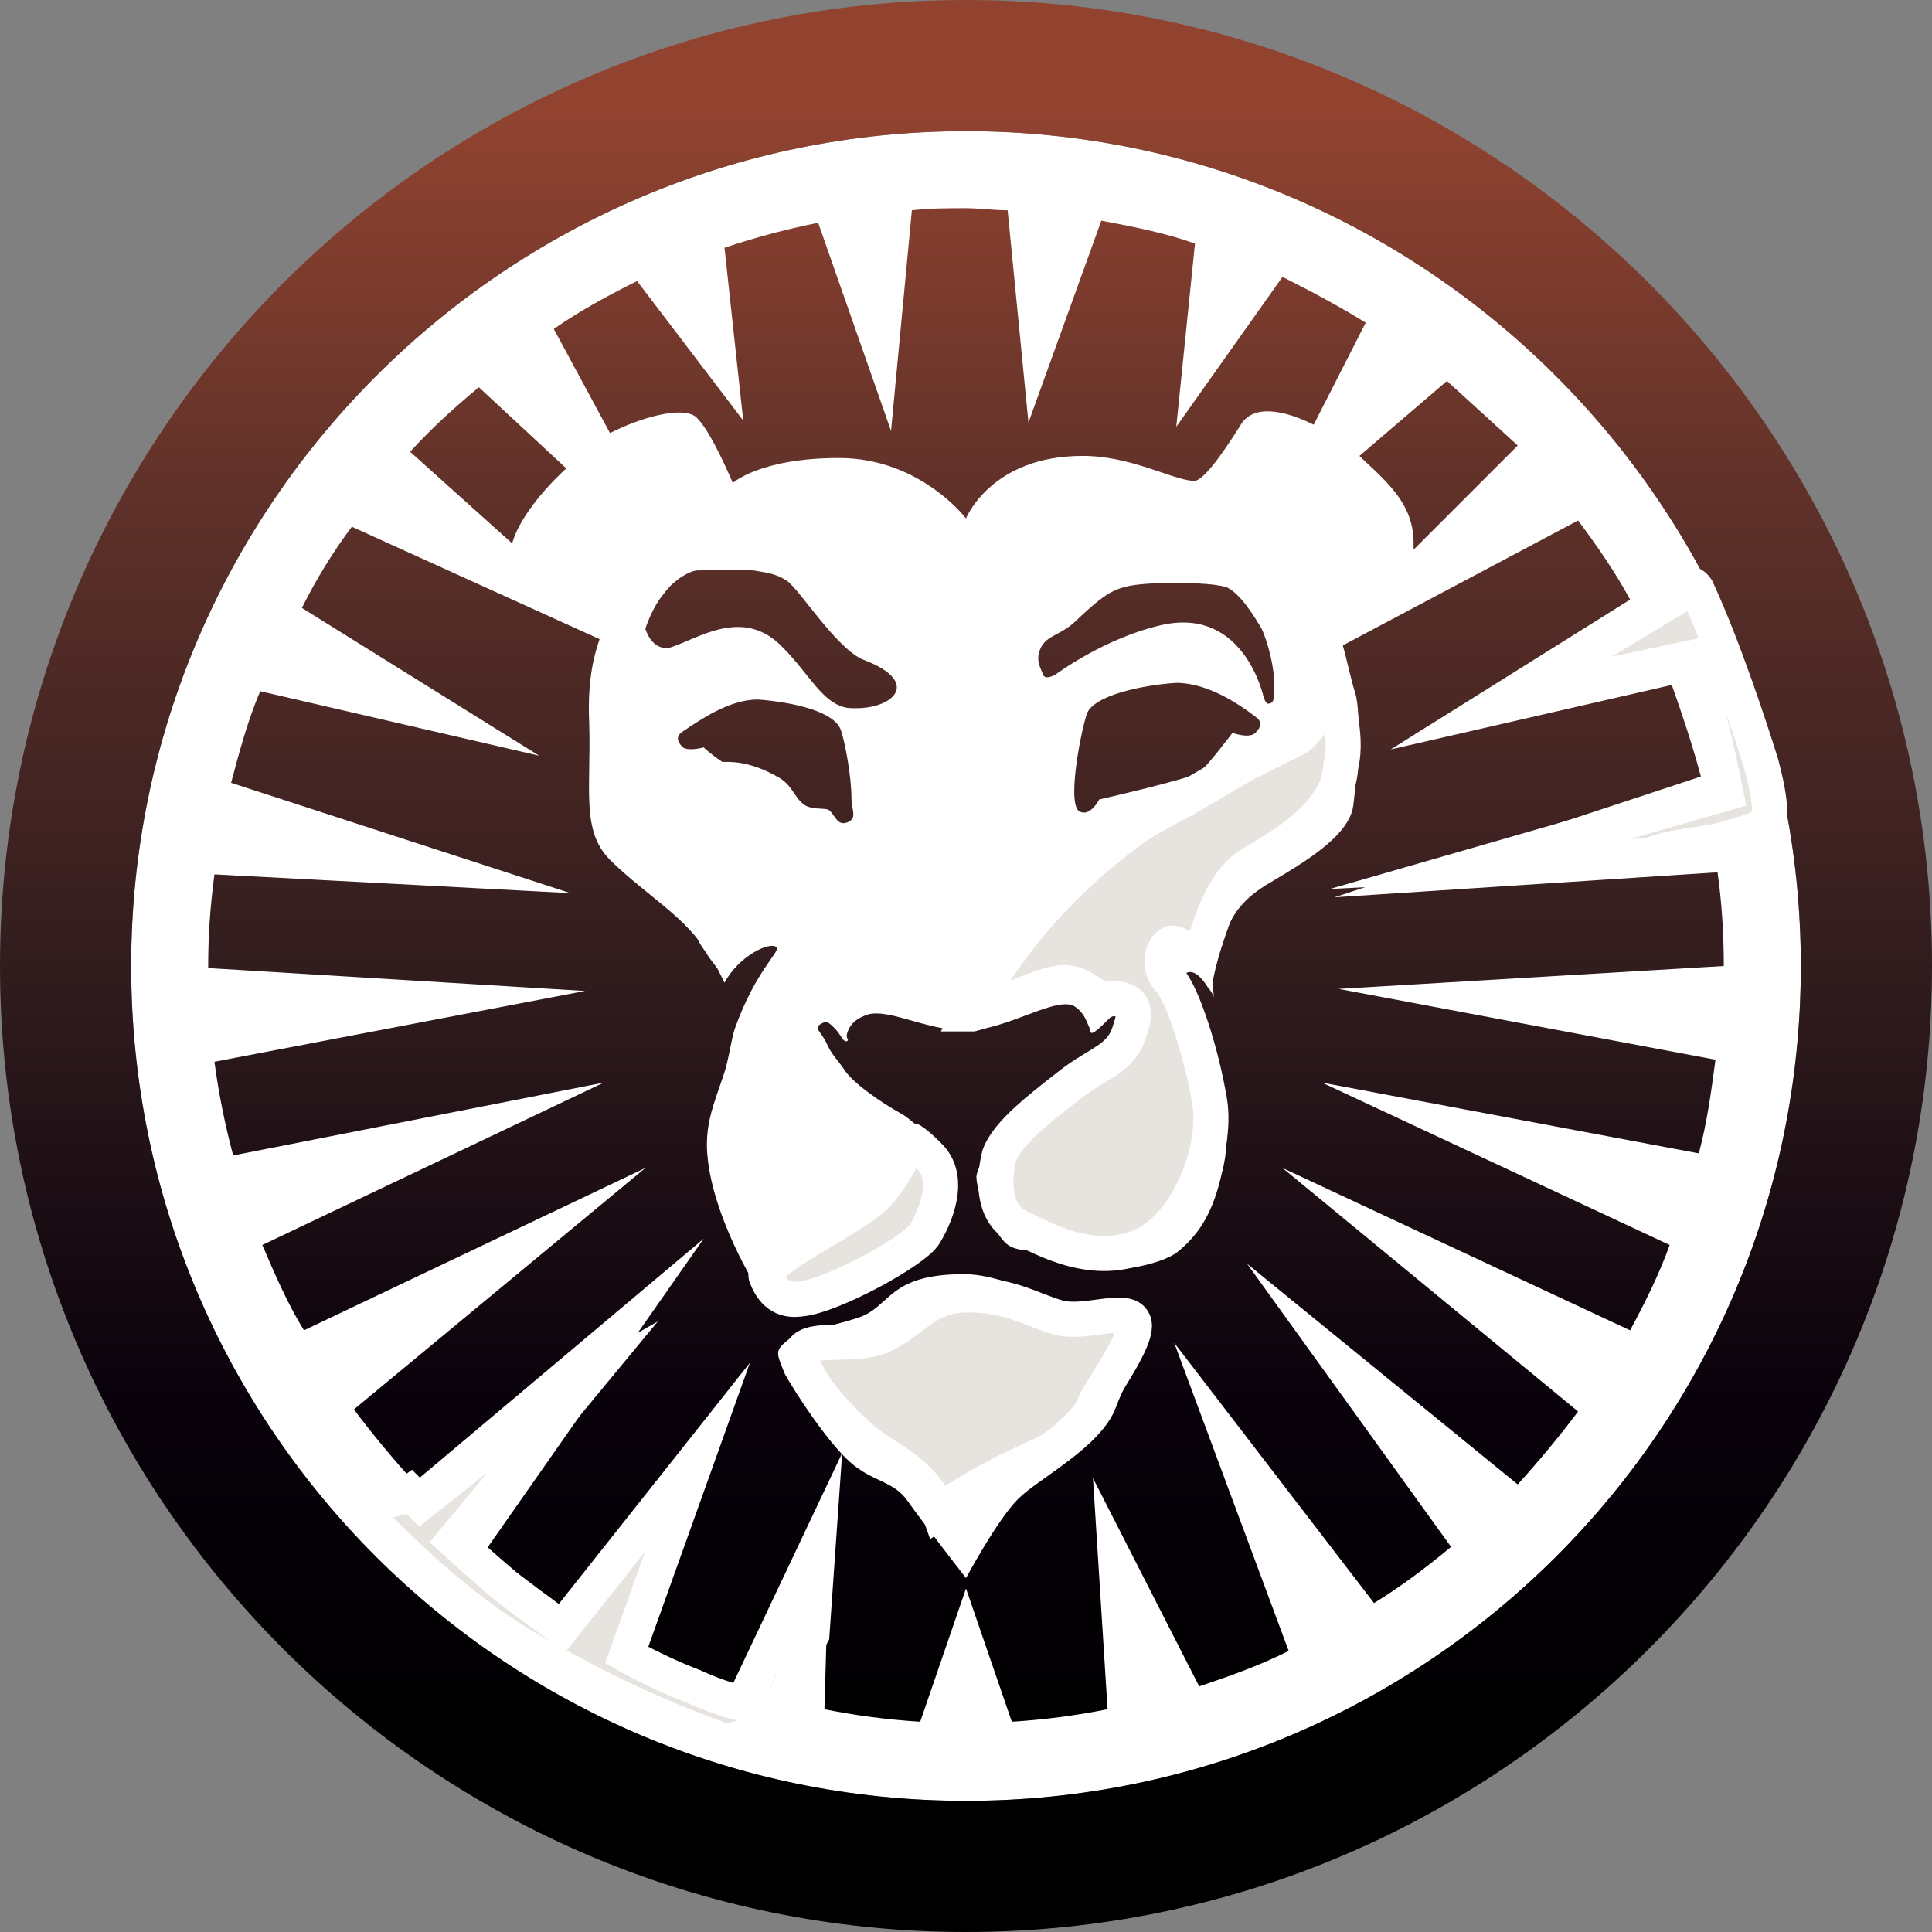 <svg width="55" height="55" viewBox="0 0 55 55" fill="none" xmlns="http://www.w3.org/2000/svg">
<rect x="0" y="0" width="55" height="55" fill="#808080" stroke="none"/>
<path d="M27.5 3.735C40.598 3.735 51.266 14.403 51.266 27.501C51.266 40.658 40.598 51.267 27.5 51.267C14.402 51.267 3.734 40.658 3.734 27.501C3.734 14.403 14.402 3.735 27.5 3.735Z" fill="white"/>
<path d="M19.855 11.913C20.269 12.328 20.862 13.75 20.862 13.75C20.862 13.75 21.633 13.039 23.885 13.039C26.196 13.039 27.5 14.758 27.5 14.758C27.5 14.758 28.211 12.979 30.819 12.979C32.182 12.979 33.308 13.632 33.96 13.691C34.197 13.75 34.731 13.039 35.323 12.091C35.679 11.498 36.568 11.676 37.398 12.091L38.879 9.186C38.109 8.712 37.338 8.297 36.509 7.883L33.486 12.15L34.019 6.934C33.19 6.638 32.301 6.46 31.352 6.282L29.278 12.031L28.685 5.986C28.27 5.986 27.856 5.927 27.5 5.927C26.967 5.927 26.492 5.927 25.959 5.986L25.366 12.268L23.292 6.342C22.403 6.519 21.514 6.756 20.625 7.053L21.158 11.972L18.136 8.001C17.306 8.416 16.536 8.831 15.765 9.364L17.365 12.328C18.432 11.794 19.558 11.557 19.855 11.913ZM30.938 20.329C30.76 20.862 30.345 22.996 30.76 23.114C31.056 23.233 31.293 22.759 31.293 22.759C31.293 22.759 33.901 22.166 34.138 21.988C34.375 21.81 35.086 20.862 35.086 20.862C35.086 20.862 35.56 21.04 35.738 20.862C35.916 20.684 35.916 20.566 35.797 20.447C35.264 20.032 34.375 19.44 33.486 19.44C32.538 19.499 31.115 19.795 30.938 20.329ZM24.596 18.788C23.825 18.491 22.759 16.773 22.403 16.536C22.047 16.299 21.751 16.299 21.455 16.239C21.158 16.18 20.269 16.239 19.855 16.239C19.677 16.239 19.203 16.476 18.906 16.891C18.551 17.306 18.373 17.899 18.373 17.899C18.373 17.899 18.551 18.551 19.084 18.432C19.855 18.195 21.158 17.247 22.285 18.432C23.055 19.203 23.411 20.032 24.122 20.151C25.366 20.269 26.315 19.44 24.596 18.788ZM38.761 13.039C39.59 13.809 40.242 14.402 40.242 15.469V15.647L43.206 12.683C42.495 12.031 41.843 11.439 41.191 10.846L38.702 12.979L38.761 13.039ZM49.073 27.5C49.073 26.611 49.014 25.663 48.895 24.833L37.99 25.544L48.421 22.107C48.184 21.218 47.888 20.329 47.592 19.499L39.59 21.336L46.406 17.069C45.991 16.299 45.458 15.528 44.925 14.817L38.227 18.373C38.346 18.788 38.464 19.38 38.583 19.736C38.761 20.329 38.642 22.047 38.524 22.936C38.405 23.825 37.042 24.596 36.153 25.129C35.442 25.544 35.027 26.018 34.849 26.73C34.731 27.085 34.612 27.5 34.553 27.796C34.493 28.033 34.553 28.211 34.553 28.389C34.553 28.33 34.434 28.152 34.375 28.093C34.079 27.619 33.842 27.619 33.723 27.737C33.545 27.856 33.96 28.211 34.197 28.745C34.434 29.219 34.612 29.811 34.671 30.108C34.849 30.7 35.086 32.301 34.79 33.367C34.553 34.434 34.197 35.086 33.545 35.62C33.071 36.035 31.352 36.331 30.819 36.035C29.515 35.383 28.982 35.797 28.567 35.323C28.152 34.849 27.796 33.901 27.796 33.486C27.856 33.071 28.508 32.064 29.574 31.175C30.582 30.286 31.352 30.226 31.649 29.93C31.826 29.811 31.886 29.634 31.945 29.397C32.004 29.1 32.123 28.922 31.945 28.863C31.826 28.804 31.767 28.863 31.589 28.982C31.352 29.219 31.115 29.456 31.056 29.397C30.997 29.337 31.056 29.337 30.997 29.219C30.938 29.1 30.878 28.863 30.641 28.685C30.167 28.27 28.685 29.337 27.5 29.337C26.315 29.337 25.189 28.626 24.596 28.922C24.3 29.041 24.181 29.219 24.122 29.397C24.062 29.574 24.181 29.574 24.122 29.634C24.003 29.693 23.944 29.456 23.766 29.278C23.588 29.1 23.529 29.041 23.351 29.16C23.174 29.278 23.351 29.337 23.529 29.693C23.648 29.989 23.885 30.226 24.003 30.404C24.24 30.819 25.129 31.412 25.663 31.708C26.196 32.004 27.085 33.13 27.204 33.486C27.381 33.842 26.789 34.908 26.73 35.027L26.196 35.56C25.663 36.094 24.537 36.923 23.825 37.101C23.114 37.279 22.285 37.575 21.81 37.042C21.395 36.509 20.329 34.612 20.151 33.012C20.032 32.064 20.329 31.412 20.566 30.7C20.744 30.226 20.803 29.634 20.921 29.278C21.514 27.619 22.225 27.085 22.107 26.967C21.929 26.789 21.04 27.204 20.625 27.974L20.447 27.619C20.388 27.5 20.269 27.381 20.151 27.204C20.092 27.085 19.973 26.967 19.855 26.73C19.262 25.959 18.195 25.307 17.365 24.477C16.536 23.648 16.832 22.462 16.773 20.566C16.713 19.262 16.95 18.551 17.069 18.195L10.016 14.995C9.483 15.706 9.009 16.476 8.594 17.306L15.35 21.514L7.408 19.677C7.053 20.506 6.816 21.395 6.579 22.285L16.239 25.426L6.105 24.892C5.986 25.781 5.927 26.611 5.927 27.5V27.559L16.654 28.211L6.105 30.226C6.223 31.115 6.401 32.004 6.638 32.893L17.188 30.819L7.468 35.442C7.823 36.272 8.179 37.101 8.653 37.872L18.373 33.249L10.075 40.124C10.609 40.835 11.201 41.546 11.794 42.198L20.032 35.264L13.809 44.154C14.521 44.747 15.232 45.28 16.002 45.754L21.099 39.116L18.314 46.999C19.143 47.414 19.973 47.71 20.862 48.007L23.648 42.435L23.47 48.658C24.359 48.836 25.248 48.955 26.196 49.014L27.5 45.221L28.804 49.014C29.752 48.955 30.641 48.836 31.53 48.658L31.115 42.08L34.138 48.007C35.027 47.71 35.857 47.414 36.686 46.999L33.427 38.227L39.116 45.636C39.887 45.162 40.598 44.628 41.309 44.036L35.501 35.975L43.206 42.258C43.798 41.606 44.391 40.894 44.925 40.183L36.509 33.249L46.406 37.872C46.821 37.101 47.236 36.272 47.532 35.442L37.635 30.819L48.362 32.834C48.599 31.945 48.718 31.056 48.836 30.167L38.109 28.152L49.073 27.5ZM31.767 40.065C31.352 41.191 29.574 42.08 28.982 42.672C28.389 43.265 27.5 44.925 27.5 44.925C27.5 44.925 26.255 43.324 25.84 42.732C25.426 42.139 24.833 42.198 24.181 41.606C23.529 41.013 22.64 39.65 22.344 39.116C22.107 38.524 22.047 38.464 22.403 38.168C22.759 37.872 23.529 37.812 24.418 37.516C25.366 37.22 25.248 36.272 27.441 36.272C28.33 36.272 29.278 36.746 29.693 36.923C30.582 37.338 31.945 36.864 32.538 37.279C33.13 37.694 32.182 38.939 31.767 40.065ZM21.573 19.914C20.744 19.914 19.914 20.506 19.38 20.862C19.262 20.981 19.262 21.099 19.44 21.277C19.617 21.395 20.032 21.277 20.032 21.277C20.032 21.277 20.21 21.455 20.566 21.692C20.744 21.692 21.336 21.633 22.225 22.166C22.581 22.403 22.64 22.759 22.936 22.936C23.174 23.055 23.47 22.996 23.588 23.055C23.766 23.174 23.825 23.529 24.122 23.411C24.418 23.292 24.24 23.055 24.24 22.759C24.24 22.107 24.062 21.158 23.944 20.803C23.766 20.21 22.403 19.973 21.573 19.914ZM27.5 0C12.328 0 0 12.328 0 27.5C0 42.672 12.328 55 27.5 55C42.672 55 55 42.672 55 27.5C55 12.328 42.672 0 27.5 0ZM27.5 51.266C14.402 51.266 3.734 40.657 3.734 27.5C3.734 14.402 14.402 3.734 27.5 3.734C40.598 3.734 51.266 14.402 51.266 27.5C51.266 40.657 40.598 51.266 27.5 51.266ZM16.121 13.335L13.632 11.024C12.92 11.616 12.268 12.209 11.676 12.861L14.58 15.469C14.758 14.817 15.409 13.987 16.121 13.335ZM36.094 20.032C36.212 20.032 36.272 19.973 36.272 19.736C36.331 19.025 36.035 18.136 35.916 17.899C35.738 17.602 35.323 16.891 34.908 16.713C34.493 16.595 33.782 16.595 33.071 16.595C31.826 16.654 31.649 16.713 30.641 17.662C30.226 18.076 29.811 18.076 29.634 18.432C29.456 18.788 29.634 19.025 29.693 19.203C29.752 19.38 30.049 19.203 30.049 19.203C30.049 19.203 31.471 18.136 33.13 17.78C35.442 17.306 35.975 19.855 35.975 19.855C35.975 19.855 36.035 20.032 36.094 20.032Z" fill="url(#paint0_linear_13899_42793)"/>
<path d="M50.14 21.751C49.844 20.802 49.073 18.432 48.303 16.772C48.007 16.298 47.177 16.891 47.295 17.068L47.414 17.187L43.087 19.795L48.125 18.728C48.125 18.728 48.421 19.439 48.658 20.447C48.895 21.395 49.133 22.58 49.133 22.58L42.139 24.595L46.94 24.358C47.651 24.062 48.481 24.062 49.133 23.884C49.607 23.706 50.377 23.647 50.377 23.114C50.377 22.699 50.259 22.225 50.14 21.751ZM38.168 20.447C37.99 19.143 37.338 20.861 36.864 21.039L35.442 21.751C35.027 21.988 34.434 22.343 34.019 22.58C33.427 22.936 32.656 23.291 32.182 23.647C29.871 25.366 28.508 27.203 27.619 28.863H27.678C28.389 28.685 29.693 27.974 30.286 27.974C30.878 27.974 31.175 28.507 31.53 28.448C31.886 28.389 32.478 28.448 32.182 29.277C31.945 30.166 31.293 30.226 30.463 30.878C29.634 31.53 28.685 32.241 28.448 32.893C28.27 33.604 28.27 34.552 28.982 34.908C29.693 35.264 31.056 36.034 32.419 35.501C33.782 34.967 34.671 32.774 34.434 31.352C34.197 29.929 33.664 28.329 33.308 27.914C32.893 27.5 33.13 26.907 33.367 26.848C33.605 26.848 34.079 27.322 34.257 26.907C34.434 26.492 34.731 25.129 35.62 24.595C36.509 24.062 38.109 23.173 38.168 21.81C38.287 21.336 38.227 20.861 38.168 20.447ZM22.759 36.982C23.648 36.923 26.018 35.619 26.315 35.145C26.611 34.671 27.085 33.604 26.492 32.952C26.315 32.774 26.137 32.596 25.959 32.478C25.781 32.419 25.84 32.774 25.722 32.893C25.485 33.308 25.248 33.722 24.951 34.019C24.359 34.671 21.692 35.856 21.81 36.33C21.988 36.804 22.285 37.041 22.759 36.982ZM19.736 48.006C18.788 47.65 17.839 47.117 17.839 47.117L19.855 41.486L16.002 46.346C16.002 46.346 15.172 45.754 14.402 45.161C13.632 44.509 12.92 43.857 12.92 43.857L16.595 39.412L15.35 40.123L11.972 42.79L11.676 42.494C11.261 42.79 10.431 42.613 10.609 43.324C11.498 44.213 13.276 45.991 15.35 47.117C17.602 48.421 19.558 49.191 20.744 49.606V49.547C21.395 49.488 21.751 49.014 22.225 48.48C22.581 48.065 22.818 47.058 23.114 46.524L23.292 43.976L21.158 48.48C21.218 48.539 20.506 48.361 19.736 48.006ZM30.167 37.516C29.456 37.338 28.804 36.864 27.559 36.864C26.315 36.864 26.018 37.634 25.07 38.049C24.122 38.405 22.699 37.931 22.818 38.701C22.996 39.531 24.359 40.894 25.011 41.309C25.604 41.664 26.433 42.198 26.73 43.028C27.737 42.316 28.685 41.842 29.752 41.368C30.108 41.19 30.523 40.835 30.938 40.361C31.056 40.242 31.115 40.064 31.175 39.946C31.471 39.353 32.538 37.931 32.241 37.575C32.004 37.219 30.878 37.693 30.167 37.516Z" fill="#E7E3DF"/>
<path fill-rule="evenodd" clip-rule="evenodd" d="M48.039 16.095C48.297 16.113 48.558 16.237 48.727 16.507L48.743 16.533L48.756 16.562C49.542 18.254 50.321 20.654 50.617 21.601L50.622 21.615L50.633 21.663C50.746 22.112 50.877 22.637 50.877 23.114C50.877 23.703 50.418 23.973 50.123 24.095C49.966 24.159 49.799 24.207 49.662 24.245L49.626 24.255C49.495 24.292 49.394 24.32 49.308 24.352L49.286 24.36L49.264 24.367C48.975 24.445 48.651 24.494 48.354 24.538C48.279 24.549 48.206 24.56 48.136 24.571C47.764 24.629 47.429 24.696 47.132 24.82L47.051 24.853L37.863 25.307L48.549 22.228C48.533 22.15 48.515 22.065 48.495 21.974C48.407 21.561 48.29 21.034 48.173 20.568L48.172 20.561C48.058 20.077 47.929 19.663 47.83 19.371C47.822 19.349 47.815 19.327 47.807 19.306L40.287 20.899L46.786 16.982C46.791 16.914 46.807 16.855 46.823 16.812C46.865 16.698 46.933 16.608 46.989 16.546C47.104 16.418 47.261 16.305 47.426 16.226C47.588 16.147 47.805 16.078 48.039 16.095ZM48.035 17.396L45.888 18.691L48.356 18.168C48.251 17.904 48.143 17.645 48.035 17.396ZM48.512 18.567L48.125 18.728C48.335 18.64 48.45 18.593 48.512 18.567C48.512 18.567 48.512 18.567 48.512 18.567ZM49.135 20.288C49.138 20.302 49.141 20.315 49.144 20.329C49.265 20.81 49.384 21.348 49.473 21.764C49.518 21.973 49.555 22.152 49.581 22.279L49.612 22.428L49.62 22.468L49.623 22.481C49.623 22.481 49.623 22.482 49.133 22.58L49.623 22.482L49.713 22.933L46.415 23.884L46.831 23.863C47.22 23.713 47.623 23.639 47.981 23.583C48.071 23.569 48.158 23.556 48.241 23.543C48.521 23.501 48.761 23.465 48.981 23.407C49.104 23.363 49.238 23.325 49.352 23.294C49.365 23.29 49.379 23.286 49.392 23.282C49.533 23.243 49.647 23.209 49.742 23.17C49.819 23.138 49.859 23.113 49.877 23.098C49.874 22.764 49.778 22.364 49.658 21.886C49.543 21.517 49.36 20.945 49.135 20.288ZM38.534 19.881C38.601 20.024 38.639 20.197 38.663 20.378C38.72 20.776 38.794 21.32 38.665 21.882C38.609 22.739 38.084 23.403 37.536 23.888C37.029 24.337 36.433 24.692 36.006 24.947C35.961 24.974 35.918 25 35.877 25.024C35.565 25.211 35.321 25.571 35.127 26.001C35.033 26.21 34.957 26.418 34.892 26.608C34.879 26.647 34.865 26.687 34.852 26.727C34.805 26.866 34.758 27.006 34.716 27.104C34.62 27.329 34.437 27.513 34.169 27.564C33.952 27.605 33.757 27.54 33.652 27.498C33.636 27.492 33.619 27.485 33.602 27.478C33.615 27.506 33.634 27.533 33.662 27.561L33.675 27.574L33.688 27.589C33.825 27.75 33.949 27.982 34.057 28.221C34.17 28.472 34.283 28.773 34.391 29.099C34.605 29.751 34.804 30.532 34.928 31.27C35.066 32.104 34.874 33.11 34.481 33.968C34.092 34.819 33.453 35.633 32.601 35.966C31.784 36.286 30.983 36.207 30.319 36.019C29.742 35.855 29.233 35.596 28.889 35.421C28.842 35.398 28.799 35.375 28.758 35.355C28.219 35.086 27.975 34.595 27.89 34.122C27.806 33.659 27.864 33.169 27.963 32.772L27.97 32.746L27.978 32.722C28.141 32.274 28.518 31.864 28.895 31.517C29.235 31.205 29.632 30.894 29.998 30.607C30.051 30.566 30.103 30.525 30.154 30.485C30.384 30.304 30.599 30.166 30.788 30.051C30.838 30.02 30.885 29.992 30.929 29.965C31.057 29.888 31.16 29.825 31.258 29.757C31.484 29.599 31.618 29.453 31.699 29.149L31.704 29.129L31.711 29.109C31.74 29.029 31.753 28.971 31.759 28.932C31.715 28.929 31.663 28.933 31.612 28.941C31.383 28.979 31.19 28.915 31.053 28.85C30.945 28.798 30.835 28.726 30.757 28.674C30.745 28.666 30.734 28.658 30.723 28.651C30.537 28.53 30.423 28.474 30.286 28.474C30.219 28.474 30.088 28.497 29.881 28.564C29.684 28.627 29.458 28.715 29.215 28.814C29.135 28.847 29.051 28.882 28.966 28.918C28.566 29.084 28.13 29.265 27.799 29.348L27.739 29.363H26.784L27.178 28.627C28.097 26.91 29.506 25.014 31.883 23.246C31.883 23.247 31.883 23.246 31.883 23.246L32.182 23.647L31.882 23.247C31.882 23.247 31.883 23.247 31.883 23.246C32.152 23.045 32.492 22.852 32.817 22.675C32.904 22.627 32.989 22.581 33.074 22.536C33.318 22.404 33.551 22.279 33.762 22.152L33.771 22.146C33.975 22.029 34.224 21.883 34.477 21.735L34.479 21.733C34.73 21.586 34.984 21.437 35.194 21.316L35.206 21.31L36.664 20.58L36.669 20.578C36.666 20.581 36.664 20.582 36.664 20.582C36.664 20.582 36.672 20.577 36.689 20.571L36.669 20.578C36.675 20.574 36.686 20.565 36.702 20.55C36.741 20.512 36.79 20.455 36.85 20.379C36.884 20.336 36.931 20.274 36.981 20.206C37.068 20.09 37.169 19.955 37.246 19.864C37.315 19.783 37.404 19.686 37.508 19.61C37.6 19.543 37.801 19.421 38.058 19.475C38.332 19.532 38.471 19.743 38.534 19.881ZM37.07 21.495L35.678 22.192C35.476 22.307 35.232 22.451 34.984 22.596L34.982 22.598C34.734 22.744 34.481 22.892 34.272 23.012C34.04 23.151 33.78 23.291 33.532 23.425C33.451 23.468 33.372 23.511 33.296 23.553C32.969 23.731 32.687 23.893 32.482 24.047L32.48 24.048C30.774 25.318 29.603 26.649 28.763 27.919C28.787 27.909 28.812 27.899 28.837 27.889C29.083 27.788 29.339 27.687 29.576 27.611C29.802 27.539 30.056 27.474 30.286 27.474C30.741 27.474 31.071 27.684 31.27 27.814C31.286 27.825 31.301 27.835 31.315 27.844C31.399 27.899 31.443 27.928 31.485 27.948C31.485 27.948 31.486 27.948 31.487 27.948C31.6 27.932 31.735 27.924 31.874 27.938C32.026 27.954 32.218 27.999 32.391 28.122C32.579 28.256 32.709 28.458 32.749 28.71C32.786 28.939 32.745 29.181 32.66 29.426C32.502 29.999 32.195 30.322 31.832 30.576C31.704 30.666 31.56 30.752 31.425 30.834C31.386 30.858 31.347 30.881 31.31 30.904C31.135 31.011 30.957 31.125 30.772 31.271C30.719 31.313 30.665 31.355 30.612 31.396C30.243 31.686 29.88 31.97 29.572 32.253C29.221 32.576 29.008 32.84 28.927 33.042C28.853 33.348 28.825 33.676 28.874 33.945C28.922 34.213 29.033 34.374 29.205 34.461C29.251 34.484 29.298 34.508 29.347 34.532C29.695 34.709 30.115 34.921 30.593 35.057C31.129 35.209 31.691 35.249 32.237 35.035C32.748 34.835 33.236 34.286 33.572 33.551C33.906 32.824 34.039 32.022 33.941 31.434C33.827 30.75 33.641 30.019 33.441 29.412C33.341 29.108 33.239 28.842 33.145 28.632C33.051 28.424 32.978 28.302 32.937 28.25C32.614 27.914 32.54 27.5 32.601 27.16C32.631 26.991 32.696 26.829 32.79 26.695C32.876 26.571 33.025 26.418 33.246 26.363L33.306 26.348H33.367C33.474 26.348 33.566 26.373 33.626 26.393C33.69 26.415 33.749 26.441 33.794 26.463C33.825 26.477 33.851 26.49 33.873 26.501C33.879 26.483 33.885 26.465 33.891 26.446C33.907 26.398 33.926 26.344 33.947 26.284C34.015 26.084 34.102 25.841 34.216 25.59C34.436 25.102 34.785 24.513 35.362 24.167C35.404 24.142 35.447 24.116 35.491 24.09C35.926 23.83 36.441 23.523 36.873 23.14C37.352 22.716 37.648 22.27 37.669 21.788L37.671 21.738L37.683 21.689C37.747 21.432 37.746 21.168 37.719 20.89C37.694 20.923 37.666 20.959 37.636 20.998C37.565 21.087 37.484 21.184 37.397 21.269C37.321 21.342 37.21 21.436 37.07 21.495ZM34.053 26.579C34.053 26.579 34.052 26.579 34.051 26.579L34.053 26.579ZM25.77 31.992C25.906 31.954 26.029 31.974 26.117 32.004L26.181 32.025L26.236 32.062C26.456 32.208 26.664 32.416 26.829 32.581L26.854 32.607L26.862 32.616C27.311 33.109 27.324 33.73 27.227 34.213C27.13 34.699 26.906 35.142 26.739 35.41C26.66 35.536 26.543 35.648 26.438 35.738C26.325 35.834 26.189 35.935 26.041 36.036C25.744 36.239 25.376 36.458 24.993 36.661C24.61 36.864 24.204 37.056 23.83 37.202C23.476 37.341 23.107 37.457 22.806 37.48C22.474 37.519 22.155 37.457 21.883 37.263C21.618 37.074 21.451 36.797 21.342 36.506L21.332 36.479L21.325 36.452C21.25 36.151 21.414 35.913 21.495 35.811C21.595 35.685 21.729 35.568 21.862 35.465C22.131 35.257 22.495 35.03 22.856 34.813C22.969 34.745 23.082 34.678 23.194 34.611C23.45 34.458 23.7 34.31 23.926 34.166C24.263 33.952 24.485 33.789 24.581 33.682L24.59 33.674L24.598 33.665C24.838 33.426 25.042 33.075 25.288 32.645L25.31 32.606C25.311 32.601 25.312 32.596 25.313 32.589C25.316 32.574 25.321 32.551 25.331 32.506C25.331 32.505 25.332 32.503 25.332 32.501C25.343 32.455 25.375 32.312 25.472 32.19C25.534 32.113 25.631 32.03 25.77 31.992ZM26.09 33.257C25.878 33.627 25.629 34.046 25.313 34.364C25.112 34.581 24.783 34.807 24.462 35.011C24.223 35.162 23.954 35.322 23.692 35.479C23.583 35.543 23.476 35.607 23.372 35.67C23.007 35.889 22.69 36.088 22.474 36.256C22.432 36.289 22.397 36.317 22.369 36.342C22.405 36.399 22.438 36.431 22.464 36.449C22.499 36.475 22.56 36.503 22.697 36.486L22.711 36.484L22.725 36.483C22.867 36.474 23.122 36.406 23.465 36.271C23.796 36.142 24.167 35.967 24.525 35.777C24.883 35.588 25.218 35.388 25.477 35.211C25.607 35.122 25.712 35.043 25.788 34.977C25.855 34.921 25.882 34.889 25.889 34.881C25.891 34.879 25.892 34.878 25.891 34.88C26.019 34.674 26.181 34.346 26.247 34.017C26.312 33.69 26.268 33.455 26.129 33.296C26.116 33.283 26.103 33.27 26.09 33.257ZM22.268 36.448C22.267 36.448 22.269 36.445 22.274 36.438C22.271 36.445 22.268 36.448 22.268 36.448ZM25.916 36.892C26.324 36.606 26.807 36.364 27.559 36.364C28.251 36.364 28.782 36.497 29.226 36.65C29.39 36.707 29.547 36.768 29.688 36.823C29.732 36.84 29.774 36.857 29.814 36.872C29.991 36.94 30.142 36.994 30.288 37.031C30.392 37.056 30.536 37.064 30.725 37.051C30.879 37.041 31.036 37.02 31.204 36.998C31.241 36.993 31.279 36.988 31.318 36.983C31.512 36.958 31.742 36.93 31.945 36.941C32.123 36.951 32.443 36.998 32.643 37.277C32.769 37.441 32.795 37.627 32.793 37.764C32.79 37.907 32.756 38.047 32.717 38.167C32.638 38.408 32.503 38.673 32.366 38.916C32.237 39.145 32.093 39.38 31.965 39.587C31.954 39.604 31.944 39.621 31.933 39.638C31.793 39.866 31.684 40.045 31.622 40.169C31.613 40.187 31.603 40.209 31.586 40.248C31.57 40.283 31.549 40.329 31.526 40.377C31.481 40.466 31.412 40.589 31.305 40.7C30.873 41.191 30.412 41.597 29.976 41.815L29.966 41.82L29.955 41.825C28.902 42.293 27.987 42.752 27.018 43.436L26.48 43.816L26.259 43.196C26.031 42.557 25.366 42.105 24.753 41.737L24.742 41.731C24.364 41.49 23.826 41.01 23.364 40.494C23.13 40.233 22.905 39.951 22.724 39.672C22.548 39.401 22.392 39.101 22.329 38.806L22.326 38.791L22.324 38.777C22.298 38.611 22.306 38.427 22.391 38.251C22.477 38.071 22.615 37.955 22.753 37.882C22.995 37.754 23.298 37.731 23.52 37.72C23.647 37.714 23.753 37.712 23.856 37.709C23.986 37.707 24.112 37.704 24.268 37.694C24.509 37.678 24.715 37.646 24.883 37.585C25.162 37.461 25.351 37.317 25.576 37.144C25.678 37.066 25.788 36.982 25.916 36.892ZM26.267 37.877C26.009 38.075 25.676 38.33 25.27 38.507L25.258 38.513L25.246 38.517C24.941 38.631 24.618 38.673 24.335 38.691C24.18 38.702 23.989 38.707 23.826 38.711C23.724 38.713 23.633 38.716 23.568 38.719C23.482 38.723 23.41 38.729 23.352 38.737C23.394 38.843 23.463 38.974 23.563 39.128C23.708 39.351 23.898 39.592 24.109 39.827C24.534 40.301 25 40.708 25.274 40.884C25.734 41.159 26.459 41.608 26.916 42.297C27.785 41.734 28.627 41.322 29.538 40.916C29.809 40.778 30.17 40.479 30.561 40.031L30.572 40.019L30.584 40.007C30.587 40.003 30.604 39.985 30.631 39.929C30.644 39.903 30.657 39.875 30.673 39.84L30.676 39.832C30.69 39.801 30.708 39.76 30.727 39.722C30.814 39.55 30.949 39.329 31.082 39.113L31.112 39.065C31.242 38.854 31.376 38.637 31.494 38.426C31.6 38.239 31.682 38.075 31.735 37.943C31.657 37.949 31.562 37.959 31.446 37.974C31.414 37.979 31.381 37.983 31.347 37.988C31.178 38.01 30.982 38.036 30.791 38.049C30.561 38.064 30.298 38.064 30.046 38.001C29.837 37.949 29.639 37.876 29.455 37.805C29.406 37.787 29.358 37.768 29.311 37.749C29.174 37.696 29.043 37.645 28.9 37.596C28.53 37.468 28.112 37.364 27.559 37.364C27.067 37.364 26.78 37.507 26.491 37.71C26.424 37.757 26.349 37.814 26.267 37.877ZM18.727 37.618L13.611 43.807C13.64 43.834 13.672 43.862 13.705 43.892C13.975 44.132 14.338 44.452 14.716 44.772C15.094 45.062 15.487 45.353 15.786 45.572C15.829 45.603 15.869 45.633 15.908 45.661L21.348 38.798L18.456 46.879C18.517 46.911 18.584 46.945 18.656 46.981C19.003 47.155 19.46 47.368 19.912 47.538L19.929 47.544L19.945 47.552C20.294 47.713 20.63 47.835 20.875 47.911L23.975 41.365L23.605 46.67L23.551 46.767C23.45 46.95 23.355 47.203 23.242 47.505C23.215 47.576 23.188 47.649 23.159 47.724C23.026 48.076 22.85 48.52 22.605 48.806L22.599 48.812C22.557 48.86 22.514 48.909 22.47 48.96C22.157 49.321 21.787 49.748 21.244 49.944V50.311L20.578 50.078C19.373 49.656 17.39 48.875 15.106 47.553C12.97 46.392 11.153 44.576 10.266 43.688L10.157 43.58L10.124 43.445C10.059 43.185 10.062 42.902 10.227 42.657C10.38 42.43 10.609 42.332 10.758 42.281C10.856 42.247 10.987 42.214 11.084 42.19C11.122 42.181 11.154 42.173 11.178 42.166C11.301 42.133 11.358 42.107 11.385 42.087L11.73 41.841L12.011 42.123L15.07 39.708L18.727 37.618ZM20.674 49.051L20.698 49.049C20.803 49.039 20.895 49.015 20.983 48.974C20.979 48.973 20.976 48.972 20.973 48.971C20.879 48.953 20.753 48.92 20.612 48.877C20.33 48.791 19.945 48.652 19.543 48.468C19.052 48.282 18.568 48.055 18.209 47.875C18.026 47.784 17.873 47.704 17.766 47.647C17.713 47.618 17.67 47.595 17.641 47.579L17.607 47.56L17.598 47.555L17.596 47.553L17.595 47.553L17.227 47.346L18.361 44.175L16.133 46.986C17.986 48.011 19.597 48.663 20.674 49.051ZM15.714 46.75L16.002 46.346C15.772 46.668 15.724 46.736 15.714 46.75C15.714 46.75 15.714 46.75 15.714 46.75ZM15.675 46.727L15.674 46.726L15.568 46.65C15.477 46.585 15.349 46.491 15.196 46.38C14.89 46.156 14.487 45.857 14.097 45.557L14.088 45.55L14.079 45.543C13.689 45.213 13.315 44.884 13.039 44.638C12.901 44.515 12.787 44.412 12.708 44.34L12.616 44.256L12.591 44.234L12.583 44.226C12.583 44.226 12.582 44.226 12.92 43.857L12.583 44.226L12.232 43.905L13.857 41.939L11.933 43.458L11.568 43.094C11.522 43.108 11.479 43.121 11.44 43.131C11.365 43.152 11.308 43.165 11.26 43.177C11.234 43.183 11.21 43.189 11.188 43.195C12.129 44.13 13.744 45.676 15.589 46.678L15.601 46.684C15.626 46.698 15.65 46.713 15.675 46.727ZM22.164 47.525C22.067 47.771 21.981 47.957 21.902 48.079L22.164 47.525ZM21.184 47.994C21.184 47.994 21.183 47.993 21.181 47.993L21.184 47.994Z" fill="white"/>
<defs>
<linearGradient id="paint0_linear_13899_42793" x1="27.5" y1="54.791" x2="27.5" y2="-0.209" gradientUnits="userSpaceOnUse">
<stop/>
<stop offset="0.103"/>
<stop offset="0.271" stop-color="#09010B"/>
<stop offset="0.483" stop-color="#2F1B1D"/>
<stop offset="0.729" stop-color="#5D3029"/>
<stop offset="0.94" stop-color="#924330"/>
</linearGradient>
</defs>
</svg>
